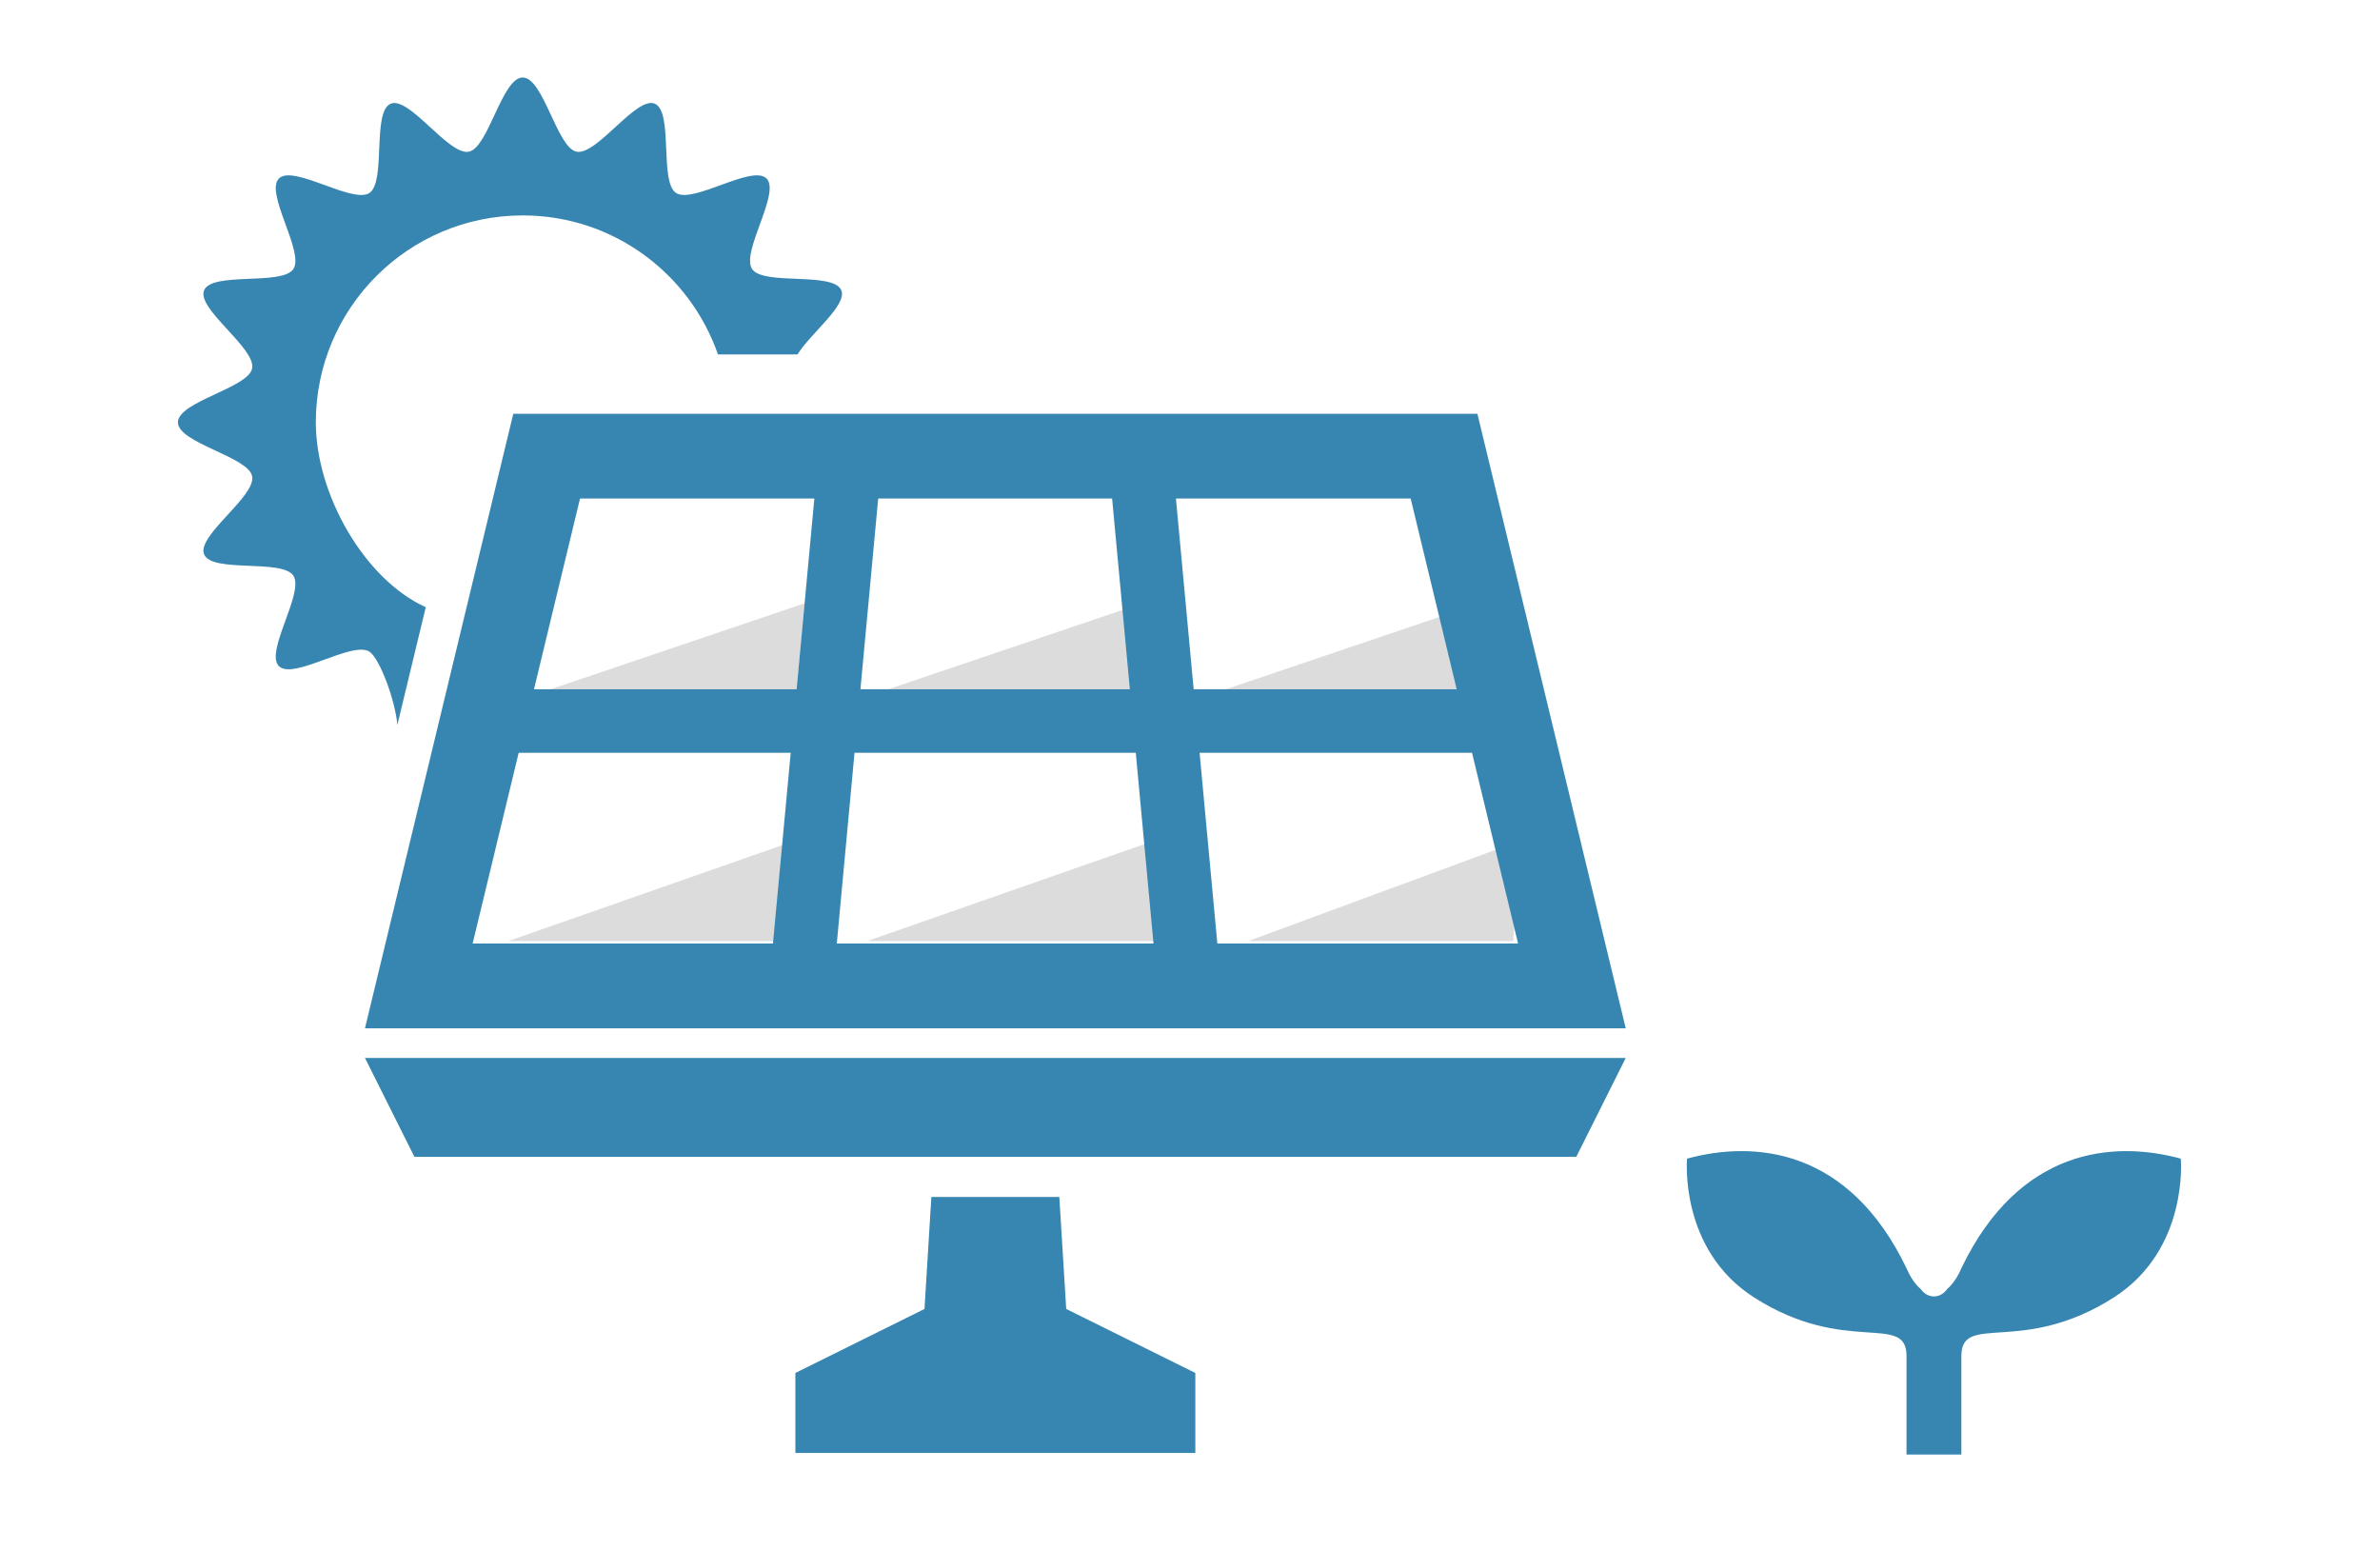 <?xml version="1.0" encoding="utf-8"?>
<!-- Generator: Adobe Illustrator 16.0.3, SVG Export Plug-In . SVG Version: 6.00 Build 0)  -->
<!DOCTYPE svg PUBLIC "-//W3C//DTD SVG 1.1//EN" "http://www.w3.org/Graphics/SVG/1.1/DTD/svg11.dtd">
<svg version="1.1" id="レイヤー_1" xmlns="http://www.w3.org/2000/svg" xmlns:xlink="http://www.w3.org/1999/xlink" x="0px"
	 y="0px" width="215px" height="140px" viewBox="0 0 215 140" enable-background="new 0 0 215 140" xml:space="preserve">
<polygon fill="#DCDCDC" points="49.75,62.257 72.686,54.494 71.964,62.257 "/>
<polygon fill="#DCDCDC" points="80.25,62.257 103.186,54.494 102.464,62.257 "/>
<polygon fill="#DCDCDC" points="110.75,62.257 133.686,54.494 132.965,62.257 "/>
<polygon fill="#DCDCDC" points="45.917,85.008 71.917,75.904 71.917,85.008 "/>
<polygon fill="#DCDCDC" points="78.333,85.008 105.076,75.655 104.27,85.008 "/>
<polygon fill="#DCDCDC" points="112.75,85.008 137.462,75.894 136.686,85.008 "/>
<g>
	<path fill="#3786B1" d="M35.896,65.482l2.566-10.633c-5.542-2.513-9.931-10.194-9.931-16.702c0-10.32,8.369-18.689,18.688-18.689
		c8.169,0,15.097,5.252,17.639,12.556h7.187c1.168-1.899,4.514-4.447,3.956-5.792c-0.707-1.707-7.042-0.4-8.059-1.919
		c-1.022-1.527,2.599-6.884,1.304-8.18c-1.298-1.297-6.655,2.325-8.182,1.301c-1.518-1.015-0.213-7.354-1.918-8.06
		c-1.679-0.695-5.236,4.699-7.061,4.338C50.318,13.354,49.091,7,47.22,7s-3.098,6.354-4.866,6.703
		c-1.822,0.361-5.379-5.033-7.058-4.336c-1.707,0.707-0.4,7.042-1.92,8.059c-1.527,1.022-6.884-2.599-8.179-1.303
		c-1.297,1.297,2.326,6.654,1.303,8.181c-1.018,1.518-7.354,0.213-8.063,1.918c-0.695,1.679,4.7,5.237,4.338,7.06
		c-0.349,1.769-6.703,2.995-6.703,4.866c0,1.871,6.354,3.098,6.704,4.866c0.36,1.823-5.034,5.379-4.337,7.059
		c0.706,1.706,7.041,0.399,8.058,1.919c1.023,1.527-2.598,6.884-1.302,8.179c1.297,1.297,6.654-2.326,8.182-1.303
		C34.329,59.505,35.727,63.359,35.896,65.482z"/>
	<path fill="#3786B1" d="M32.97,92.883h113.892l-13.399-55.509H46.369L32.97,92.883z M137.138,85.227H109.97l-1.604-17.228h24.612
		L137.138,85.227z M127.434,45.03l4.159,17.227h-23.762l-1.602-17.227H127.434L127.434,45.03z M79.333,45.03h21.131l1.603,17.227
		H77.729L79.333,45.03z M77.194,67.999h25.407l1.602,17.228h-28.61L77.194,67.999z M52.398,45.03h21.167l-1.602,17.227H48.239
		L52.398,45.03z M71.43,67.999l-1.604,17.228h-27.13l4.159-17.228H71.43z"/>
	<polygon fill="#3786B1" points="37.437,104.495 142.394,104.495 146.861,95.562 32.97,95.562 	"/>
	<polygon fill="#3786B1" points="95.695,108.12 84.136,108.12 83.516,118.235 71.852,124.016 71.852,131.242 107.981,131.242 
		107.981,124.016 96.317,118.235 	"/>
</g>
<g>
	<path fill="#3786B1" d="M197.004,104.657c-6.058-1.648-14.592-0.988-19.823,9.9c-0.55,1.321-1.269,1.861-1.269,1.861
		c-0.297,0.436-0.739,0.686-1.208,0.686c-0.468,0-0.912-0.25-1.209-0.686c0,0-0.719-0.54-1.269-1.861
		c-5.232-10.889-13.767-11.549-19.825-9.9c0,0-0.749,8.192,6.059,12.541c8.259,5.28,13.767,1.321,13.767,5.28
		c0,2.641,0,8.909,0,8.909h2.478h2.477c0,0,0-6.269,0-8.909c0-3.959,5.507,0,13.766-5.279
		C197.755,112.85,197.004,104.657,197.004,104.657z"/>
</g>
</svg>
